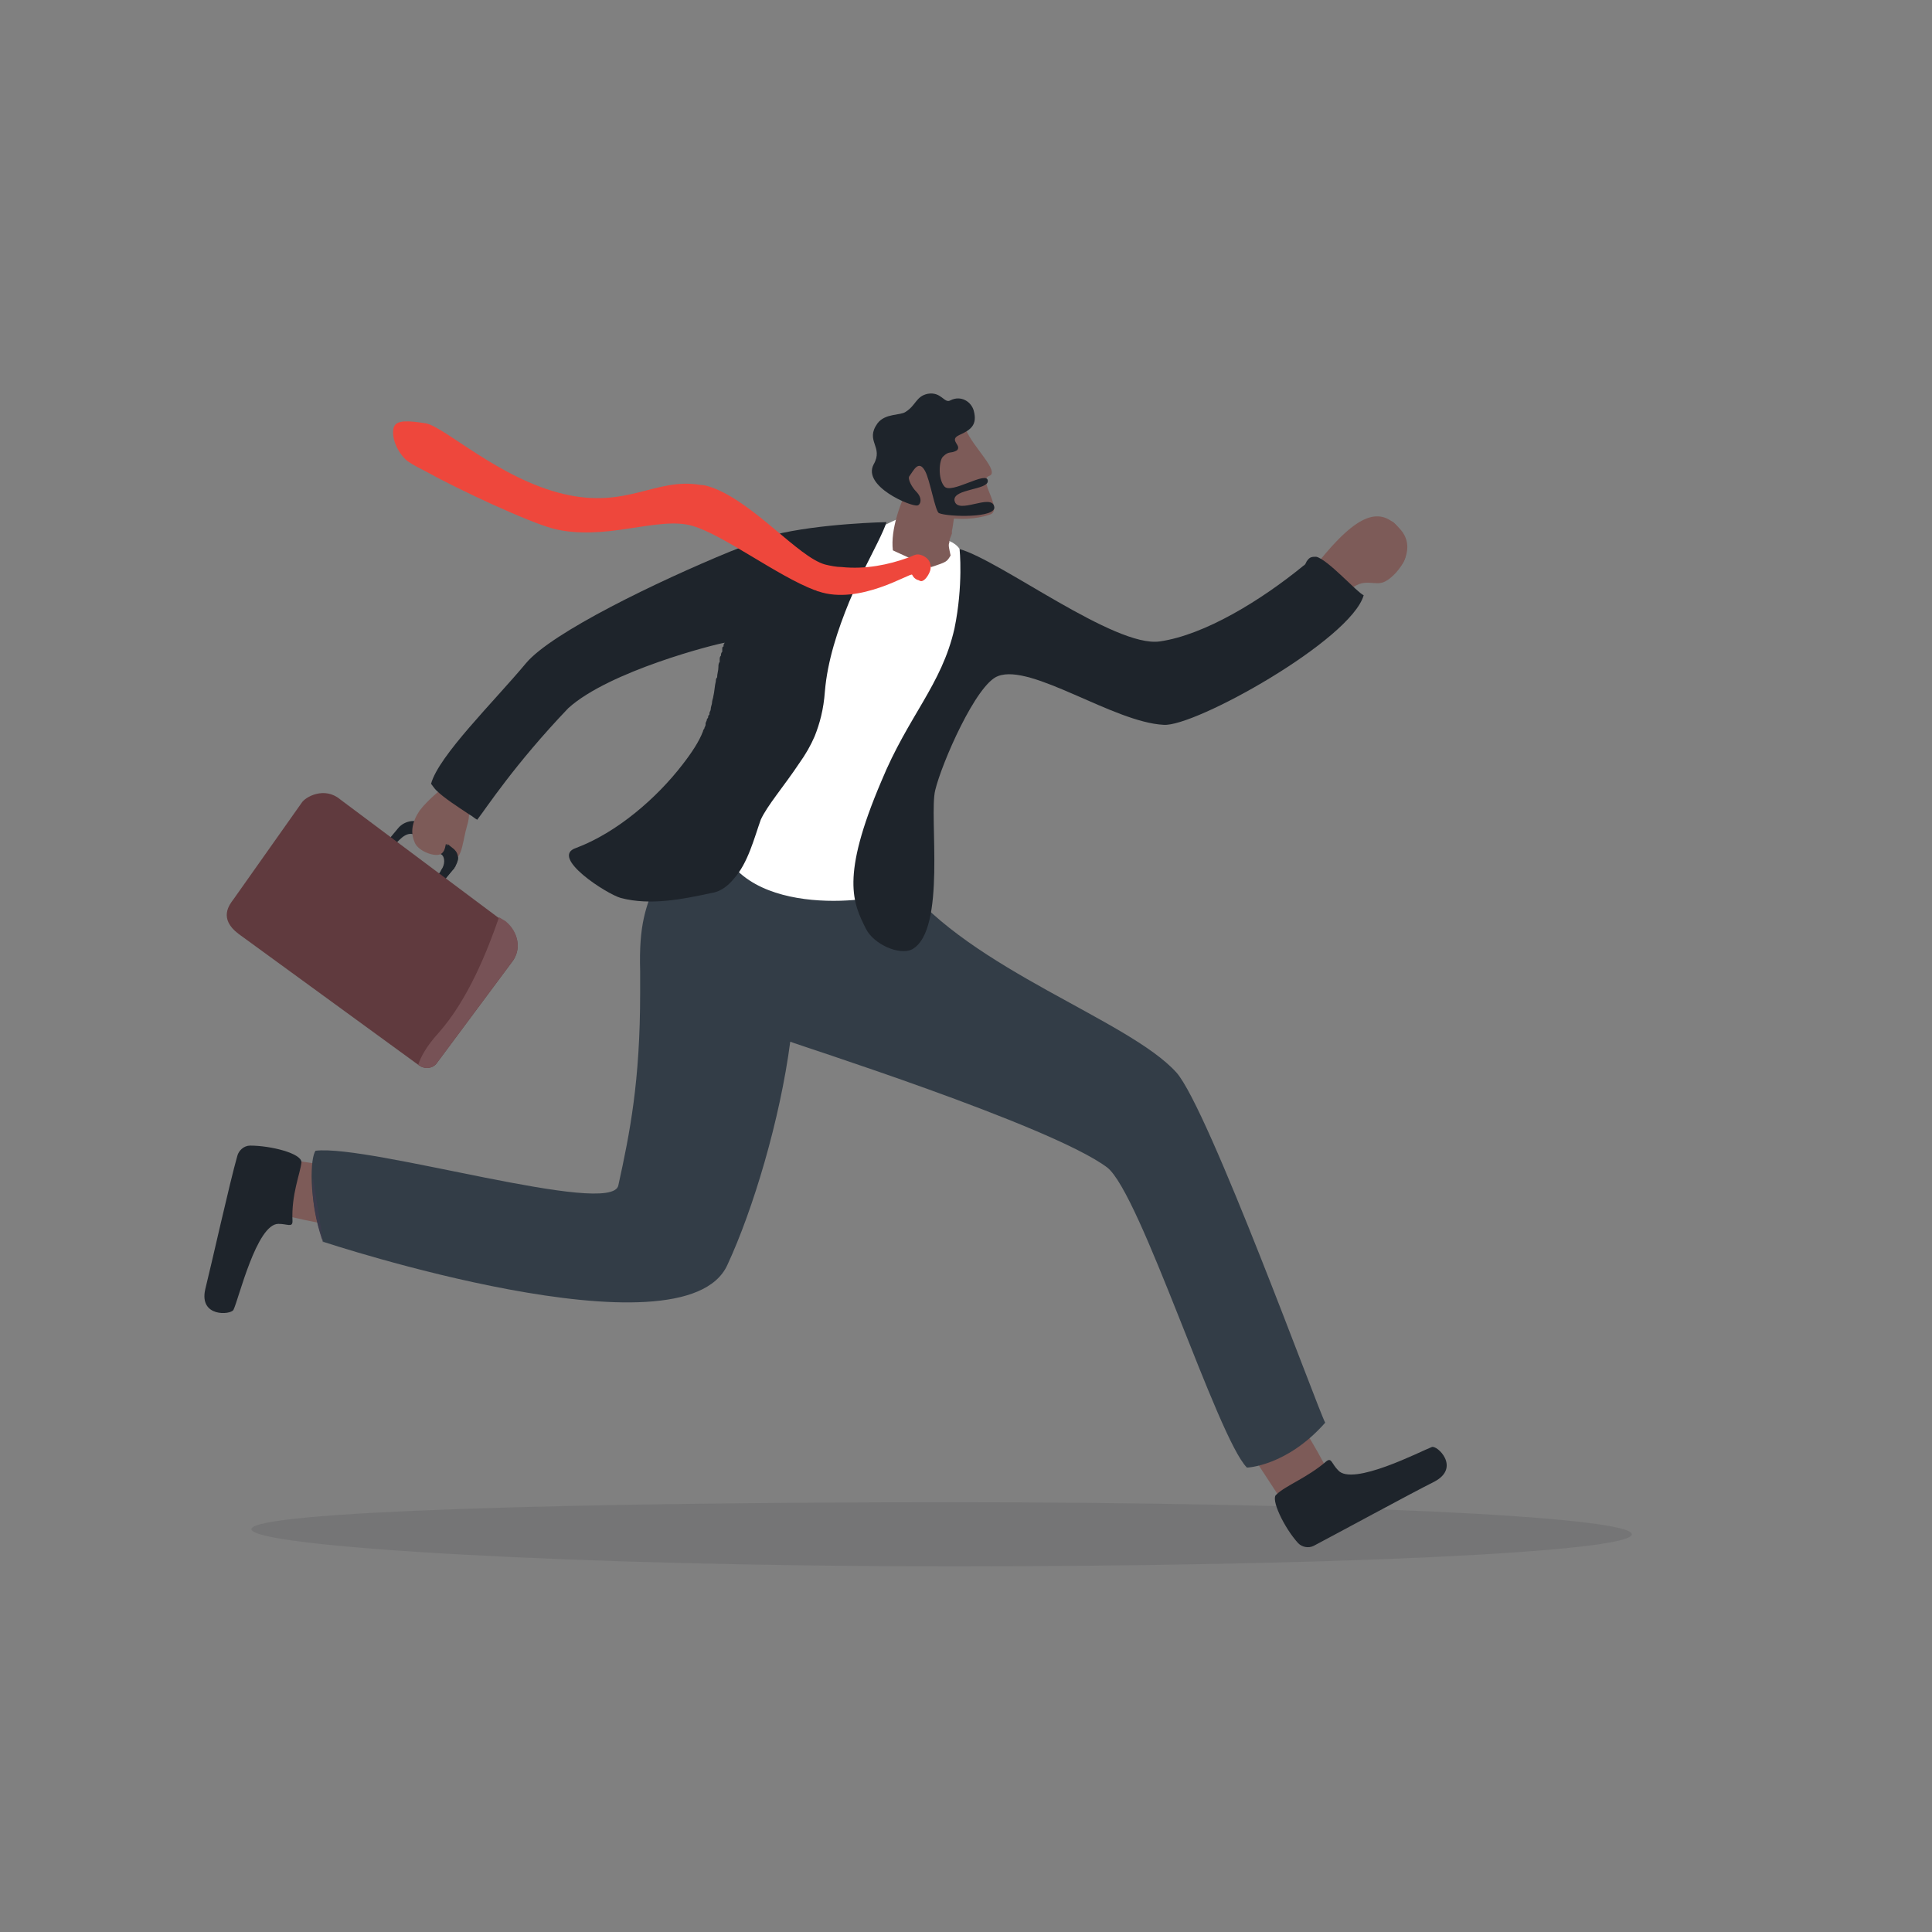 <?xml version="1.0" encoding="utf-8"?>
<!-- Generator: Adobe Illustrator 26.3.1, SVG Export Plug-In . SVG Version: 6.00 Build 0)  -->
<svg version="1.1" id="Layer_1" xmlns="http://www.w3.org/2000/svg" xmlns:xlink="http://www.w3.org/1999/xlink" x="0px" y="0px"
	 viewBox="0 0 150.6 150.6" style="enable-background:new 0 0 150.6 150.6;" xml:space="preserve">
<rect x="0" y="0" width="150.6" height="150.6" fill="#808080" stroke="none"/>
<style type="text/css">
	.st0{opacity:0.14;fill:#32323F;}
	.st1{fill:#0067A3;}
	.st2{fill:#7D5B58;}
	.st3{opacity:0.46;fill:#1F1F39;}
	.st4{fill:#1E242B;}
	.st5{fill:#333D47;}
	.st6{fill:#3B3B4C;}
	.st7{fill:#FFFFFF;}
	.st8{fill:#603A3E;}
	.st9{fill:#775256;}
	.st10{opacity:0.26;fill:#1F1F39;}
	.st11{fill:#EE473C;}
</style>
<g>
	<path class="st0" d="M19.6,119.2c0,1.4,25.4,2.9,54.6,2.9s53-1.1,53-2.5c0-1.4-23.7-2.5-53-2.5S19.6,117.8,19.6,119.2z"/>
	<g>
		<path class="st1" d="M31,53"/>
		<path class="st2" d="M104.5,46.9c1.4-2.2,2.4-1.2,3.3-1.5c0.9-0.3,2.9-2.5,1.3-4.2c-1.5-1.7-3.2-1.3-6.4,2.7
			c-3.1,3.8-0.7,4.7-0.7,4.7C102.5,47.7,104.1,47.5,104.5,46.9z"/>
		<path class="st3" d="M52.2,78.4C52.2,78.4,52.2,78.4,52.2,78.4C52.2,78.4,52.2,78.3,52.2,78.4C52.2,78.3,52.2,78.4,52.2,78.4z"/>
		<path class="st2" d="M103.5,114.7c-0.7-1.6-3.1-5.3-3.1-5.3l-4,2.2l3.6,5.5l3.7,0.3L103.5,114.7z"/>
		<path class="st4" d="M103.4,113.9c0.4-0.3,0.4,0.2,0.9,0.7c1.1,1.3,6.5-1.5,7.3-1.8c0.4-0.2,2.3,1.6,0.2,2.7c-1.8,0.9-7.5,4-9.4,5
			c-0.4,0.2-0.9,0.1-1.2-0.2c-1.1-1.2-2.2-3.5-1.7-3.8C100.2,115.8,101.9,115.2,103.4,113.9z"/>
		<g>
			<path class="st2" d="M22.1,94.7c1.7,0.5,6,1.2,6,1.2l1-4.5l-6.5-1L20,93L22.1,94.7z"/>
			<path class="st4" d="M22.8,95.2c0,0.5-0.4,0.2-1.1,0.2c-1.7,0-3.1,5.9-3.5,6.7c-0.2,0.4-2.7,0.6-2.2-1.6c0.5-2,1.9-8.3,2.5-10.4
				c0.1-0.4,0.5-0.8,1-0.8c1.6,0,4,0.6,4,1.3C23.4,91.5,22.7,93.1,22.8,95.2z"/>
		</g>
		<path class="st5" d="M25.2,96.8c0,0,28.1,9.3,31.5,1.8c2-4.3,4.1-11.3,4.9-17.4c0,0,0,0,0,0c0.1,0.1,20.3,6.5,24.7,9.8
			c2.6,2,8.6,21.1,10.9,23.4c0,0,3.1-0.1,6.1-3.5c-0.6-1.1-9.1-24.5-11.6-27.3c-3.7-4.1-16-8-21.3-14.8c0,0-5.9,2.6-10.5-2.3
			c-2.2-2.3-6.9-2.1-7.3-1.1c-0.5,1.2-0.9,2.2-1.3,3c-1,2.3-1.5,3.7-1.4,7.3c0,0.6,0,1.1,0,1.7c0,6.9-0.8,10.9-1.7,15
			c-0.5,2.5-19.3-3.2-23.6-2.7C24.2,90.2,24,93.4,25.2,96.8z"/>
		<path class="st6" d="M24.4,91.8c-0.1,1.1,0,2.8,0.8,5.1L24.4,91.8z"/>
		<path class="st6" d="M63.4,99.3"/>
		<path class="st7" d="M70.1,40.4c1.6,0.1,1.1,2.7,2.3,3.3c0.7,0.3,0.7-1.3,1.1-1.6c0.3-0.1,1.2,0.3,1.4,0.9
			c4.2,9.8-9.5,24.1-5.4,26.4c0.8,0.5-10,2.6-13-2.8c-2.6-4.5-1.1-5.6-0.5-6.6c2.2-3.8,9.7-16.9,9.7-16.9S67.1,41.7,70.1,40.4z"/>
		<path class="st4" d="M67.5,72.4c0.6,1.2,2.6,2.1,3.6,1.6c2.7-1.5,1.3-10.4,1.8-12.4c0.5-2.1,3.2-8.3,4.9-8.9c2.6-1,9,3.6,12.9,3.8
			c2.4,0.2,14.6-6.6,15.6-10.1c-0.5-0.2-2.8-2.8-3.7-3c-0.3,0-0.5,0-0.7,0.3c-0.1,0.1-0.1,0.3-0.3,0.4c-3.3,2.7-7.7,5.4-11.2,5.9
			c-3.5,0.5-12.4-6.3-15.6-7.2c0,0,0.3,2.8-0.4,6.2c-1,4.4-3.6,6.8-5.7,11.9C65.5,68.4,66.5,70.4,67.5,72.4z"/>
		<path class="st2" d="M69.6,42.9c0,0,1.9,0.9,3,1.3c1.2-0.4,1.2-0.4,1.5-0.9c-0.1-0.5-0.2-0.8-0.1-1c0-0.3,0.1-0.4,0.2-0.7
			c0-0.1,0-0.1,0-0.2c0.1-0.4,0.1-0.8,0.2-1.1c0-0.1,0.1-0.2,0.1-0.3c0.1-0.3,0.2-0.4,0.2-0.4l-0.9-1.2l-1.3-2.2
			c0,0-0.7,0.1-1.6,1.6C70.2,39.1,69.4,41.3,69.6,42.9z"/>
		<g>
			<g>
				<path class="st4" d="M35.7,66.9c0-0.3-0.1-0.5-0.3-0.7l-0.5-0.4l0,0l-0.1,0l-2.1-1.6C32.5,64,32.4,64,32.2,64l0,0
					c-0.4,0-0.9,0.2-1.2,0.6l-0.5,0.6l-0.8,1l0.5,0.4l0.8-1l0.1-0.1c0.3-0.3,0.6-0.5,0.9-0.5l0,0c0.1,0,0.2,0,0.3,0.1l1.9,1.4l0,0
					l0.2,0.1c0.3,0.2,0.3,0.8,0,1.2L34.3,68l-0.8,1.1l0,0l0.5,0.4l0.8-1.1l0.5-0.6c0,0,0.1-0.1,0.1-0.1c0-0.1,0.1-0.1,0.1-0.2
					C35.6,67.3,35.7,67.1,35.7,66.9z"/>
				<path class="st2" d="M36.8,62.8c-0.4,0.7-0.1,0.6-0.4,1.6c-0.3,1-0.4,2.6-1,2.5c-0.5-0.2-0.5-0.9-0.6-1.1
					c-0.1-0.2,0,0.6-0.5,0.8c-0.5,0.2-1.8-0.3-2-1c-0.3-0.7-0.2-1.5,0.4-2.4c0.6-0.8,1.7-1.7,2.1-2C35,60.9,36.8,62.8,36.8,62.8z"/>
				<path class="st4" d="M35.7,66.9L35.7,66.9c0-0.3-0.1-0.5-0.3-0.7l-0.5-0.4l0,0l0,0l0,0l-0.1,0.2l0,0l0,0l0,0l-0.1,0.3l-0.1,0.4
					c0.3,0.2,0.3,0.8,0,1.2l0,0L34.3,68l-0.8,1.1l0.5,0.4l0.8-1.1l0.5-0.6c0,0,0.1-0.1,0.1-0.1c0-0.1,0.1-0.1,0.1-0.2
					C35.6,67.3,35.7,67.1,35.7,66.9z"/>
				<g>
					<path class="st8" d="M39.9,75l-5.8,7.8c-0.3,0.5-1,0.6-1.5,0.2l0,0l-14-10.2c-1.6-1.2-0.7-2.3-0.4-2.7l5.3-7.5
						c0.3-0.5,1.8-1.3,3-0.3l12.3,9.2l0.5,0.3C40.4,72.6,40.7,74,39.9,75z"/>
					<path class="st9" d="M39.9,75l-5.8,7.8c-0.3,0.5-1,0.6-1.5,0.2l0,0c0.2-0.6,0.6-1.4,1.6-2.5c2.3-2.6,3.8-6.4,4.7-9l0.5,0.3
						C40.4,72.6,40.7,74,39.9,75z"/>
				</g>
			</g>
			<path class="st4" d="M63.5,57.4c-0.3,0.7-0.7,1.4-1.2,2.1c-1.2,1.8-2.5,3.3-3,4.4c-0.5,1.4-1,3.4-2.1,4.6c-0.4,0.5-1,1-1.7,1.1
				c-2.3,0.5-4.8,1-7.1,0.4c-1.1-0.3-5.6-3.2-3.5-3.9c3.2-1.2,6.3-3.9,8.3-6.5c0.7-0.9,1.3-1.8,1.6-2.6c0-0.1,0.1-0.2,0.1-0.2
				c0-0.1,0.1-0.2,0.1-0.3c0,0,0-0.1,0-0.1c0-0.1,0.1-0.2,0.1-0.3c0-0.1,0.1-0.1,0.1-0.2c0-0.1,0-0.1,0.1-0.2c0,0,0-0.1,0-0.1
				c0-0.1,0.1-0.2,0.1-0.3c0-0.2,0.1-0.4,0.1-0.5c0-0.2,0.1-0.4,0.1-0.5c0.1-0.4,0.1-0.8,0.2-1.2c0-0.1,0-0.2,0.1-0.3
				c0-0.3,0.1-0.5,0.1-0.8c0-0.1,0-0.3,0.1-0.4c0-0.1,0-0.1,0-0.2c0-0.1,0-0.2,0.1-0.3c0-0.1,0-0.2,0.1-0.3c0,0,0-0.1,0-0.1
				c0,0,0-0.1,0-0.1c0-0.1,0-0.2,0.1-0.2l0,0c0,0,0,0,0-0.1l0,0c0-0.1,0.1-0.2,0.1-0.2c0,0,0,0,0,0c-0.7,0.1-9,2.2-12.2,5.1
				c-4.2,4.4-6.4,7.8-7.1,8.7c0,0,0,0,0,0c-0.2-0.1-0.4-0.3-0.6-0.4c-0.9-0.6-2-1.3-2.6-1.9c-0.2-0.2-0.3-0.4-0.4-0.5c0,0,0,0,0,0
				c0.6-2.2,4.9-6.4,7.4-9.4c2-2.4,10.3-6.4,15.9-8.7c0.8-0.3,1.5-0.6,2.2-0.9c0.4-0.1,0.8-0.3,1.2-0.4c3.6-0.9,8.8-1,8.8-1
				c0,0,0,0,0,0c-0.2,0.7-1,2.2-2,4.2c-0.3,0.6-0.6,1.3-0.9,2c-0.9,2.2-1.7,4.6-1.9,7C64.2,55.3,63.9,56.4,63.5,57.4"/>
		</g>
		<path class="st10" d="M72,44.2c0.5,0.1,0.1-0.6,0-0.3C72,44,72,44.1,72,44.2z"/>
		<path class="st11" d="M30.7,33.3c-0.2,0.6,0.1,1.7,0.9,2.5c0.2,0.2,0.7,0.5,1.5,0.9c2.7,1.5,8.1,4,10,4.5c1.9,0.5,4,0.3,5.9,0
			c2-0.3,3.7-0.6,5-0.2c2.4,0.7,6.6,3.9,9.5,5c0.1,0,0.2,0.1,0.3,0.1c3.2,1.1,7.2-1.5,7.3-1.3c0.1,0.2,0.2,0.3,0.4,0.4
			c0.1,0,0.2,0.1,0.3,0.1c0.3,0,0.6-0.5,0.7-0.8c0.1-0.3,0.1-0.9-0.6-1.2c-0.5-0.2-0.6,0-1.2,0.2c-1.4,0.5-3.2,0.9-5.1,0.7
			c-0.4,0-0.9-0.1-1.3-0.2c-2.1-0.6-5.5-4.8-8.8-6c-0.3-0.1-0.6-0.2-0.9-0.2c-3.5-0.6-5.7,1.9-10.7,0.7c-5-1.2-9.2-5.2-10.7-5.5
			C31.9,32.8,30.9,32.7,30.7,33.3z"/>
		<path class="st2" d="M108.6,40.7c-0.6-0.4-2.2,0.9-2.1,2.1c0.1,1.2,0.4,3.1,1.3,2.5c0.9-0.6,1.8-1.3,1.8-2.2
			S109.1,41.1,108.6,40.7z"/>
		<g>
			<path class="st2" d="M75.3,33.5c0.5,1.3,2.7,3.3,1.8,3.6c-0.9,0.3,1.1,2.6,0.1,3c-2.3,0.8-5.3,0.1-6-0.9c-0.6-1-1.4-4.1-1.4-4.1
				L75.3,33.5z"/>
			<path class="st4" d="M73.5,35.6c0.5-0.5,0.6-0.2,1.1-0.5c0.4-0.4-0.7-0.8,0.2-1.2s1.4-0.8,1.1-1.9c-0.2-0.7-1-1.2-1.8-0.8
				c-0.5,0.3-0.7-0.7-1.8-0.5c-0.9,0.2-0.9,0.9-1.7,1.4c-0.4,0.3-1.6,0.1-2.2,0.9c-1,1.4,0.5,1.8-0.3,3.2c-0.9,1.7,2.9,3.3,3.4,3.2
				c0.2,0,0.5-0.5-0.1-1.1c-0.3-0.3-0.7-1-0.5-1.2c0.3-0.4,0.7-1.3,1.2-0.4c0.4,0.7,0.8,3.2,1.1,3.3c0.7,0.3,4.5,0.4,4.3-0.5
				c-0.2-1.1-2.9,0.7-3.1-0.5c-0.1-0.9,2.6-0.8,2.6-1.5c0-0.9-2.9,1.1-3.4,0.4C73.1,37.3,73.2,35.9,73.5,35.6z"/>
		</g>
	</g>
</g>
</svg>
